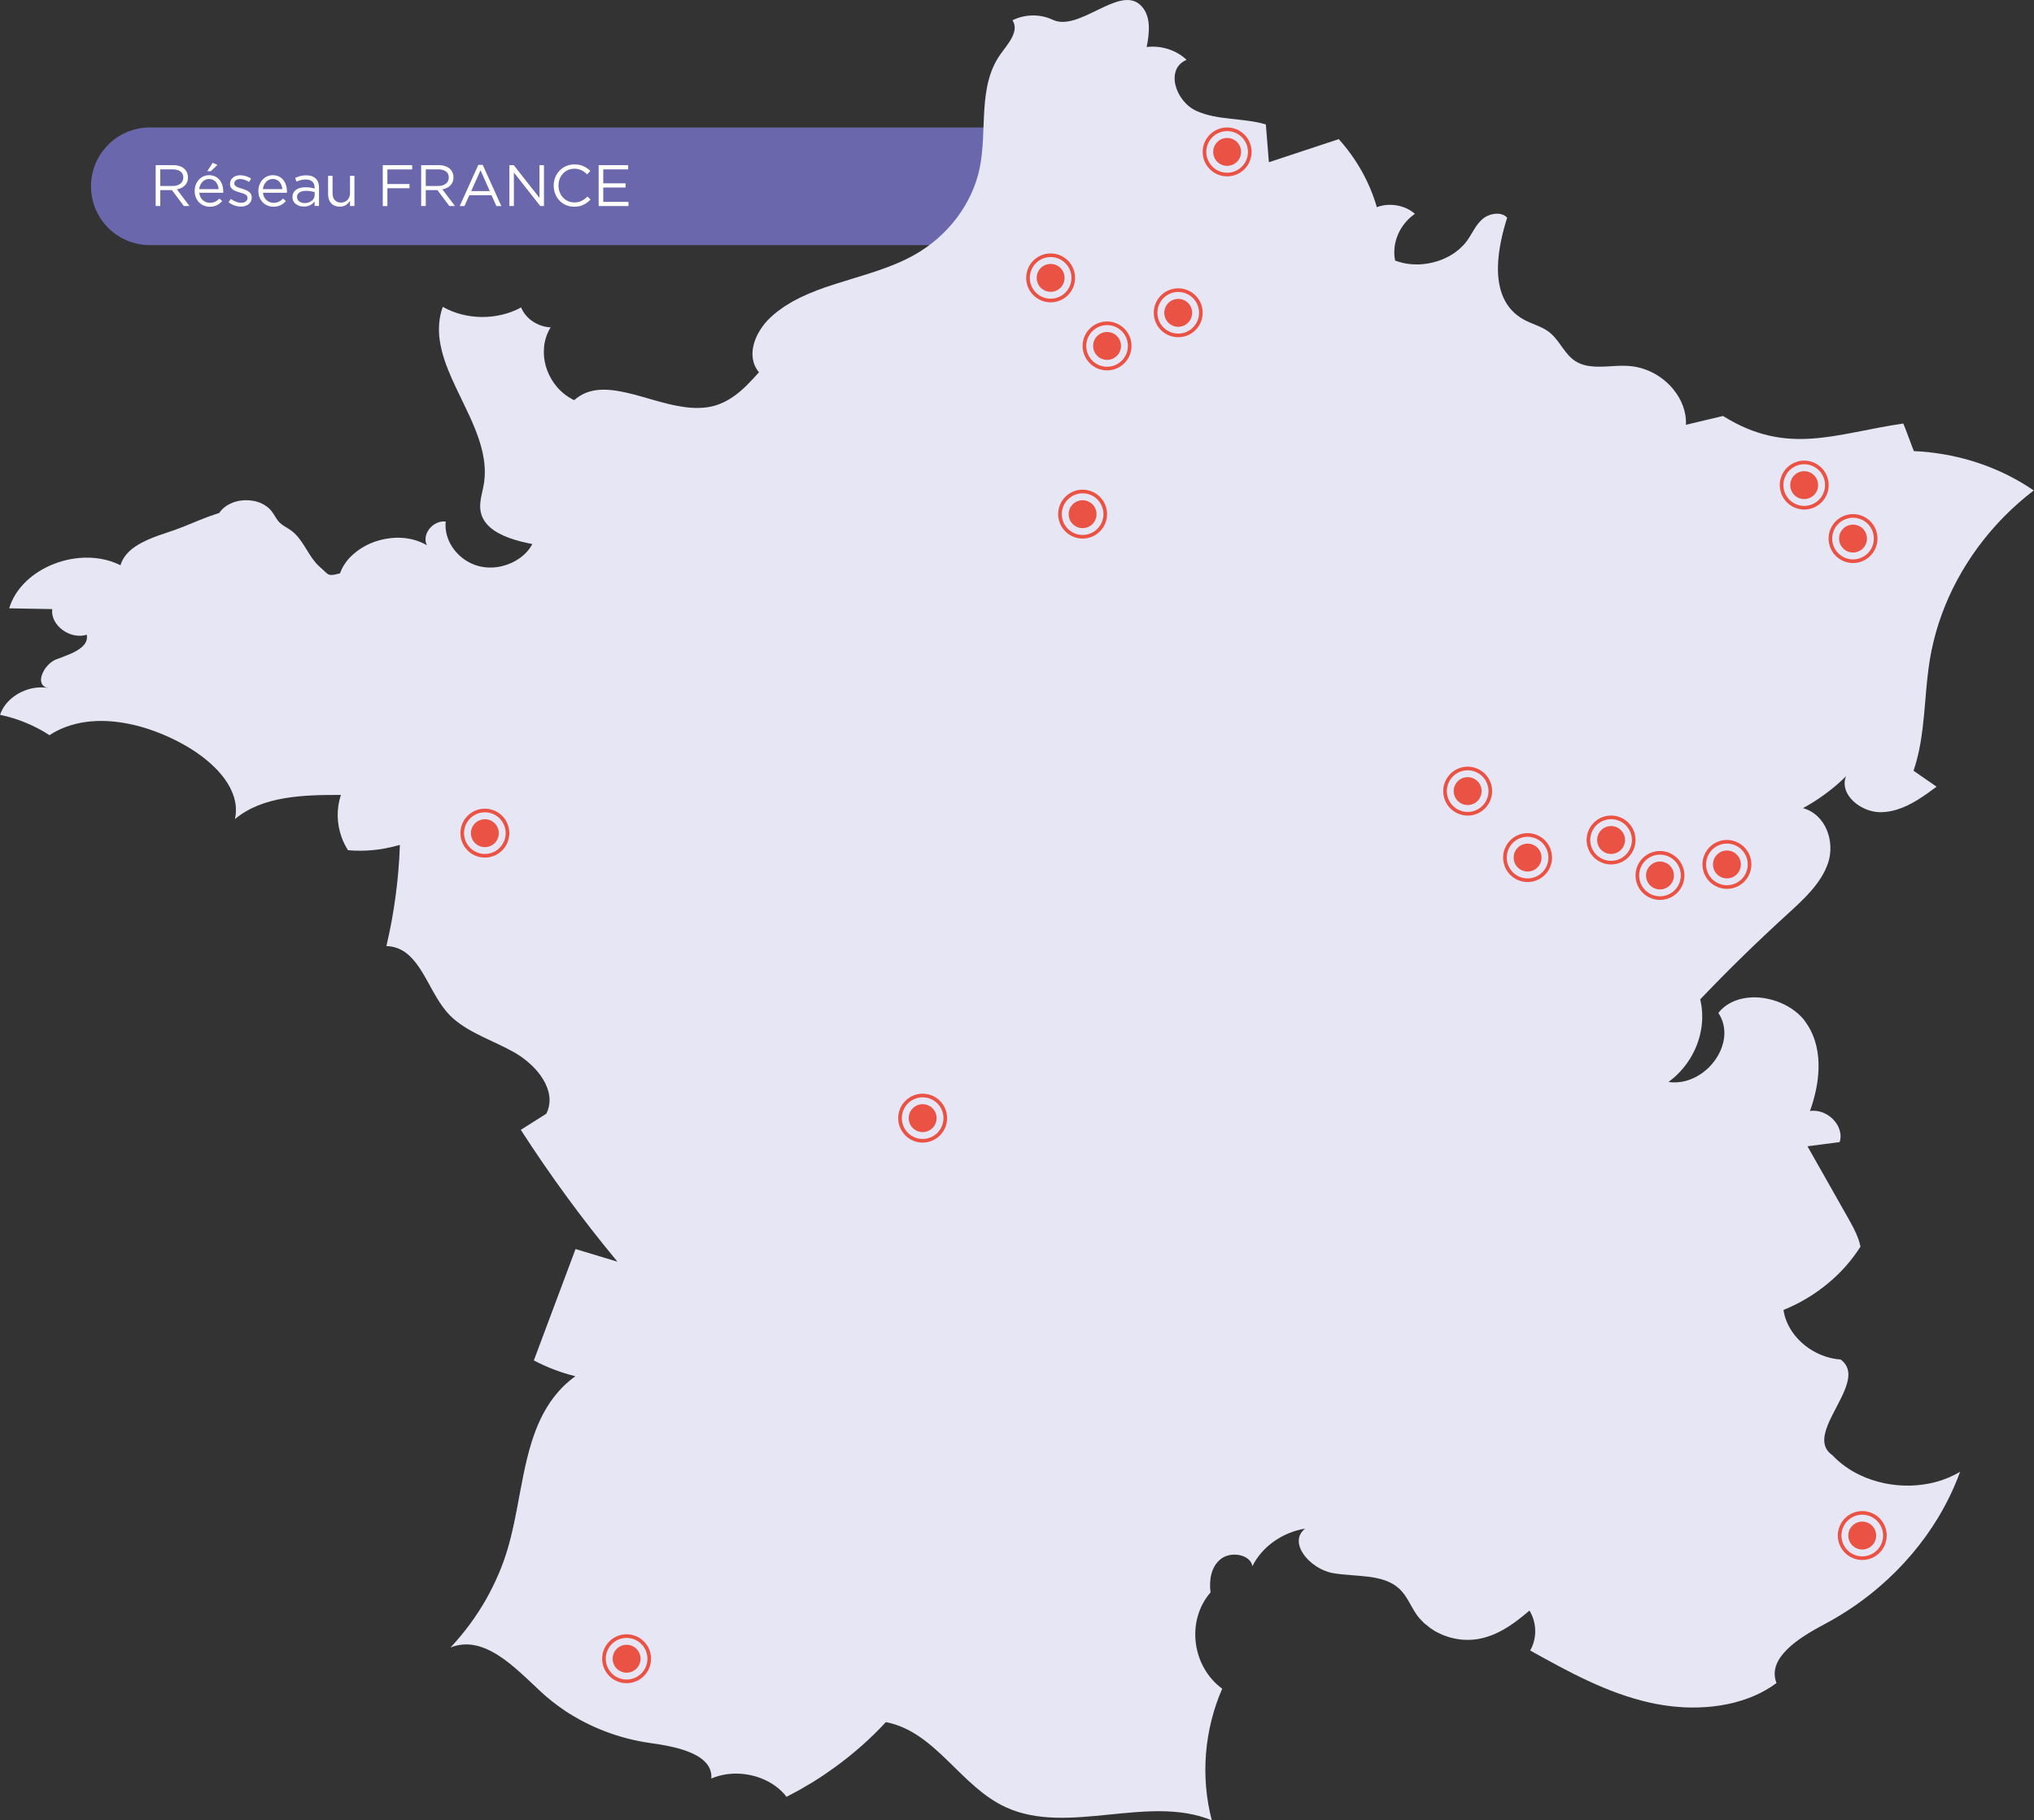 <svg xmlns="http://www.w3.org/2000/svg" id="Calque_2" viewBox="0 0 313.57 280.64"><rect x="0" y="0" width="313.57" height="280.64" fill="#333333" stroke="none"/><defs><style>.cls-1{fill:#6b67ac;}.cls-2{fill:#fff;}.cls-3{fill:none;stroke:#ea5244;stroke-width:.56px;}.cls-4{fill:#e7e6f4;}.cls-5{fill:#ea5244;}</style></defs><g id="Calque_1-2"><path class="cls-1" d="M23.1,19.65c-5.01,0-9.07,4.06-9.07,9.07s4.06,9.07,9.07,9.07H153.5c5.01,0,9.07-4.06,9.07-9.07s-4.06-9.07-9.07-9.07H23.1Z"></path><path class="cls-4" d="M297.55,69.73c-.83-.09-1.65-.15-2.49-.18-.05,0-1.44-3.89-1.65-4.26-10.52,1.55-17.86,5.04-27.78-1.16-2.79,.64-2.94,.72-5.72,1.36,.1-1.97-.66-3.91-1.95-5.48-.37-.45-.78-.87-1.23-1.25-.9-.77-1.94-1.39-3.08-1.8-.85-.31-1.75-.5-2.67-.55-.34-.02-.69-.02-1.04-.02-.35,0-.7,.02-1.05,.04-.35,.02-.7,.04-1.05,.06-.35,.02-.7,.03-1.04,.04-.35,0-.69,0-1.02-.02-1.01-.06-1.97-.26-2.82-.78-.46-.28-.84-.62-1.19-1.01-1.04-1.15-1.74-2.63-3.02-3.58-1.14-.85-2.62-1.19-3.87-1.89-3-1.67-3.98-4.69-3.95-7.99,.03-2.57,.66-5.3,1.42-7.7-.34-.38-.82-.57-1.33-.61-.52-.04-1.07,.06-1.58,.28-.34,.14-.65,.33-.91,.56-1.04,.9-1.55,2.19-2.33,3.28-.17,.24-.36,.46-.55,.68l-.18,.18c-.15,.16-.31,.31-.48,.46l-.19,.16c-.21,.17-.43,.34-.66,.5l-.05,.03c-.27,.18-.54,.34-.83,.49l-.06,.03c-.26,.14-.54,.26-.81,.38l-.1,.04c-.92,.37-1.9,.6-2.9,.7-1.46,.14-2.95-.03-4.31-.55-.55-2.67,.68-5.57,3.05-7.2-1.51-1.35-3.92-1.77-5.87-1.03-1.1-3.83-3.12-7.44-5.87-10.49-3.59,1.19-7.18,2.37-10.77,3.56-.16-1.94-.31-3.89-.47-5.83-3.48-1.03-7.4-.6-10.68-2.07-3.28-1.47-4.87-6.51-1.54-7.88-1.55-1.5-3.91-2.26-6.15-1.98,.44-2.27,.75-4.96-1.07-6.56-3.28-2.87-9.41,4.27-13.44,2.35-1.91-.91-4.31-.87-6.18,.09,1.08,1.63-.62,3.54-1.78,5.13-3.65,5.01-2.06,11.7-3.27,17.62-1.12,5.5-4.89,10.51-10.1,13.43-3.68,2.07-8.01,3.14-12.13,4.46h0c-.44,.14-.87,.29-1.3,.43-.09,.03-.18,.06-.27,.09-.36,.13-.73,.26-1.08,.39-.14,.05-.27,.11-.41,.16-.31,.12-.63,.25-.94,.38-.17,.07-.33,.15-.5,.22-.27,.12-.55,.24-.82,.37-.19,.09-.38,.19-.57,.29-.24,.12-.48,.24-.71,.37-.22,.12-.42,.25-.63,.38-.2,.12-.4,.23-.59,.36-.25,.16-.48,.34-.72,.51-.15,.11-.3,.21-.44,.32-.38,.29-.74,.61-1.09,.94-.3,.28-.58,.58-.84,.9-.26,.32-.51,.66-.72,1.01-.11,.17-.21,.35-.31,.53-.58,1.08-.91,2.26-.86,3.37,.03,.75,.24,1.47,.65,2.12,.1,.16,.22,.32,.35,.48-1.2,1.34-2.46,2.72-3.95,3.75-.89,.62-1.87,1.12-2.95,1.42-1.35,.37-2.76,.4-4.21,.24-.24-.03-.48-.06-.72-.1-.48-.07-.97-.17-1.46-.27-.24-.05-.49-.11-.73-.17-.49-.12-.98-.25-1.46-.38-.24-.07-.49-.14-.73-.2-.49-.14-.97-.28-1.45-.42-.24-.07-.48-.14-.72-.2-1.2-.33-2.37-.63-3.5-.81-.23-.03-.45-.07-.67-.09-.67-.08-1.32-.1-1.95-.07-1.47,.09-2.81,.55-3.99,1.6-1.06-.5-1.96-1.22-2.68-2.07-1.26-1.49-1.98-3.39-2-5.28,0-.54,.04-1.08,.15-1.61,.16-.79,.46-1.56,.9-2.27-.25,0-.5-.04-.74-.08-.24-.05-.48-.11-.72-.19-.47-.16-.91-.38-1.31-.65-.8-.54-1.44-1.29-1.78-2.15-1.81,1-3.94,1.49-6.05,1.48-2.12-.02-4.23-.54-6.03-1.57-.3,.85-.48,1.69-.55,2.54-.07,.84-.04,1.69,.07,2.53,.08,.56,.19,1.12,.33,1.69,.49,1.97,1.35,3.94,2.29,5.92,.67,1.41,1.38,2.83,2.03,4.25,.26,.57,.51,1.14,.74,1.71,.23,.57,.45,1.15,.64,1.72,.67,2,1.06,4.01,.9,6.04l-.02,.15c-.02,.26-.05,.51-.1,.77-.03,.18-.06,.36-.1,.55-.04,.18-.08,.36-.12,.55-.24,1.1-.49,2.19-.24,3.28,.22,.95,.75,1.71,1.48,2.34,1.61,1.38,4.18,2.09,6.46,2.53-.89,1.69-2.67,2.92-4.64,3.4-1.18,.29-2.44,.31-3.63,0-2.76-.72-4.84-3.15-5.09-5.75-.04-.37-.03-.75,0-1.12-1.99-.22-3.74,2-2.89,3.66-.29-.17-.58-.32-.89-.45-1.22-.53-2.57-.75-3.91-.71h-.07c-.92,.04-1.83,.2-2.7,.46-.16,.05-.31,.1-.47,.15-.74,.26-1.45,.6-2.1,1.02-.23,.14-.45,.3-.66,.46-.41,.31-.79,.64-1.13,1-.65,.7-1.16,1.51-1.47,2.4-1.24,.31-1.57,.35-2,.02-.17-.13-.36-.32-.63-.58-.14-.13-.29-.27-.48-.43-.23-.2-.44-.42-.64-.65-1.39-1.61-2.08-3.76-3.86-5.02-.55-.39-1.19-.68-1.67-1.14-.51-.5-.79-1.16-1.22-1.72-.23-.3-.5-.57-.8-.79-.46-.34-.98-.59-1.55-.75-.19-.05-.38-.1-.58-.13-.75-.13-1.54-.11-2.28,.04-.22,.05-.44,.1-.65,.18-.18,.06-.36,.14-.54,.22-.35,.16-.67,.36-.96,.6-.29,.24-.54,.52-.75,.83-1.4,.46-2.39,.83-3.27,1.2-1.48,.6-2.67,1.15-5,1.91-1.27,.41-2.6,.89-3.78,1.53-.17,.09-.33,.19-.49,.28-.32,.2-.62,.41-.91,.63-.84,.68-1.49,1.5-1.78,2.52-1.96-.98-4.18-1.32-6.37-1.12-.88,.08-1.75,.24-2.6,.48-.42,.12-.84,.26-1.25,.42-3.27,1.26-6,3.71-6.94,6.86,2.21,.04,4.43,.08,6.64,.12-.33,2.47,2.74,4.76,5.32,3.95,.07,.38,.03,.73-.1,1.04-.13,.31-.36,.59-.64,.85-.48,.42-1.12,.78-1.82,1.08-.42,.18-.85,.35-1.27,.51-.28,.1-.56,.21-.82,.3-1.31,.49-2.35,1.98-2.4,3.1-.03,.67,.3,1.21,1.14,1.33-.39-.07-.79-.1-1.18-.09-.2,0-.39,.01-.59,.03-2.55,.26-4.94,1.93-5.69,4.2,.68,.14,1.36,.32,2.02,.52,1.33,.41,2.62,.94,3.83,1.58,.61,.32,1.2,.66,1.77,1.04,.76-.5,1.55-.9,2.38-1.22,2.07-.8,4.32-1.07,6.62-.95,2.76,.15,5.58,.87,8.2,1.94,1.31,.53,2.58,1.15,3.76,1.83,1.1,.63,2.19,1.36,3.19,2.18,1.75,1.43,3.24,3.13,4.01,4.99,.11,.27,.21,.53,.29,.8,.16,.54,.26,1.1,.29,1.66,.01,.28,0,.57-.02,.85-.02,.29-.07,.58-.13,.86,4.23-3.57,10.58-3.75,16.34-3.73-.71,2.11-.65,4.42,.1,6.51,.25,.7,.58,1.37,.99,2.01,2.52,.23,5.08-.02,7.51-.69,.16-.04,.33-.07,.49-.12-.04,1.31-.12,2.62-.23,3.93-.22,2.61-.57,5.22-1.04,7.8-.24,1.29-.51,2.58-.81,3.86,1.73,.05,2.99,.83,4.03,1.98,.36,.39,.69,.82,1,1.28,.54,.8,1.04,1.67,1.53,2.57,.14,.25,.27,.5,.41,.75,.14,.26,.28,.51,.43,.76,.26,.45,.52,.9,.8,1.32,.34,.52,.7,1.02,1.09,1.48,.32,.38,.67,.72,1.04,1.05,2.6,2.28,6.26,3.43,9.38,5.2,1.33,.76,2.61,1.79,3.59,2.96,.33,.39,.62,.8,.87,1.22,.13,.21,.24,.42,.35,.64,.21,.43,.37,.87,.48,1.31,.05,.22,.1,.44,.12,.67,.02,.22,.04,.45,.03,.67-.01,.67-.17,1.34-.5,1.99-1.31,.83-2.62,1.65-3.93,2.48,1.13,1.76,2.29,3.5,3.48,5.23,2.38,3.46,4.86,6.85,7.45,10.17,1.3,1.66,2.62,3.3,3.97,4.93-2.15-.65-4.3-1.3-6.46-1.95-2.14,5.72-4.28,11.45-6.43,17.17,2.01,1.06,4.16,1.88,6.4,2.44-2.53,1.83-4.24,4.17-5.46,6.8-.49,1.05-.9,2.15-1.26,3.28-1.07,3.39-1.65,7.08-2.35,10.69-.35,1.8-.73,3.59-1.21,5.31-.41,1.45-.9,2.87-1.49,4.26-.59,1.39-1.26,2.76-2.01,4.08-1.51,2.65-3.35,5.14-5.47,7.4,1.3-.52,2.57-.59,3.81-.33,.31,.06,.62,.15,.93,.25,.61,.2,1.22,.48,1.82,.81,.3,.16,.6,.34,.89,.53,.59,.38,1.17,.8,1.73,1.25,.28,.23,.56,.46,.84,.7,.56,.48,1.1,.97,1.64,1.47,.27,.25,.53,.5,.79,.74,.52,.49,1.03,.98,1.53,1.44,.56,.52,1.15,1.02,1.76,1.5,.61,.48,1.24,.93,1.88,1.37,3.89,2.59,8.46,4.34,13.21,5,3.05,.42,6.97,1.17,8.61,3.11,.55,.64,.84,1.42,.77,2.36,1.47-.64,3.12-.86,4.74-.72,1.89,.17,3.73,.83,5.2,1.92,.63,.46,1.19,1.01,1.66,1.62,.68-.35,1.35-.71,2.02-1.08,.51-.29,1.01-.59,1.51-.89,.13-.08,.26-.15,.4-.23,.62-.38,1.22-.77,1.82-1.17h0c.61-.42,1.21-.84,1.81-1.27h0c2.82-2.06,5.43-4.36,7.75-6.88,7.74,1.51,11.44,9.91,18.53,13.14,9.62,4.39,21.93-2.05,31.72,2.01-1.75-6.7-1.18-13.9,1.6-20.3-4.7-3.46-5.56-10.51-1.8-14.84-.23-1.85,.05-3.94,1.59-5.16,1.54-1.22,4.54-.72,4.87,1.11,1.46-2.98,4.61-5.22,8.13-5.79-2.74,2.14,.74,6.24,4.28,6.86,3.54,.62,7.72,.07,10.24,2.42,1.21,1.12,1.75,2.69,2.68,4.01,.29,.41,.64,.79,1.01,1.15h0c.12,.13,.27,.24,.4,.35,.22,.19,.45,.37,.68,.54,.23,.16,.47,.32,.71,.47,.16,.09,.34,.17,.5,.26,.2,.1,.4,.2,.61,.29,.17,.07,.35,.13,.53,.2,.22,.08,.44,.15,.66,.22,.18,.05,.35,.09,.53,.13,.24,.06,.48,.1,.73,.14,.17,.03,.33,.05,.5,.07,.28,.03,.55,.04,.83,.04,.14,0,.28,.01,.42,0,.42-.01,.84-.04,1.25-.11,.78-.13,1.52-.34,2.24-.62,.36-.14,.71-.3,1.06-.47,1.03-.51,2.01-1.16,2.93-1.86,.62-.47,1.21-.96,1.79-1.45,.29,.47,.5,.97,.65,1.48,.45,1.55,.27,3.25-.54,4.67,5.84,3.25,11.81,6.55,18.45,8.04,1.25,.28,2.52,.48,3.81,.61,.43,.04,.86,.07,1.29,.1,.43,.02,.86,.04,1.3,.04,3.02,.03,6.03-.41,8.76-1.43,.39-.14,.77-.3,1.15-.47,1.14-.51,2.21-1.13,3.21-1.87-.47-1.21-.31-2.36,.26-3.41,.11-.21,.24-.42,.39-.62,.29-.41,.64-.8,1.02-1.19,1.55-1.53,3.79-2.82,5.74-3.86,2.44-1.29,4.75-2.8,6.89-4.48,.54-.42,1.06-.85,1.57-1.29,3.6-3.09,6.66-6.7,9.05-10.65,1.36-2.26,2.5-4.63,3.39-7.08-1.13,.69-2.37,1.2-3.66,1.56-1.29,.35-2.64,.54-3.99,.58-1.35,.03-2.72-.09-4.04-.37-1.32-.28-2.61-.7-3.8-1.28-.8-.38-1.56-.83-2.26-1.34-.71-.51-1.36-1.08-1.95-1.71-.45-.31-.75-.65-.95-1.04-1.4-2.68,2.6-7.05,3.32-10.43,.03-.16,.06-.32,.08-.47,.02-.16,.03-.31,.03-.46,0-.9-.33-1.7-1.2-2.34-3-.21-5.77-1.87-7.39-4.17-.74-1.05-1.24-2.23-1.42-3.47,1.24-.5,2.43-1.09,3.56-1.77,1.7-1.01,3.27-2.21,4.67-3.55,.47-.45,.91-.91,1.34-1.39,.85-.96,1.62-1.98,2.3-3.05-.08-.39-.19-.78-.32-1.16-.4-1.14-1.01-2.22-1.61-3.29-2.08-3.67-4.16-7.35-6.24-11.02,1.66-.22,3.31-.43,4.96-.65,.15-.44,.17-.89,.11-1.34-.05-.32-.14-.63-.27-.93-.13-.29-.29-.56-.49-.82-.1-.13-.2-.25-.32-.37-.11-.12-.23-.23-.36-.34-.25-.21-.53-.4-.82-.55-.44-.23-.92-.39-1.42-.45-.17-.02-.33-.03-.5-.03-.17,0-.34,.01-.51,.04,.1-.28,.2-.57,.3-.86,.09-.29,.18-.58,.26-.88,.58-2.06,.89-4.23,.73-6.31-.14-1.79-.61-3.51-1.56-5.06-.16-.26-.33-.51-.51-.76-.18-.25-.38-.49-.6-.71-.27-.28-.57-.54-.89-.79-.34-.26-.69-.5-1.07-.72-1.51-.88-3.3-1.39-5.04-1.43-.64-.01-1.28,.04-1.89,.16-1.52,.3-2.9,1.02-3.85,2.24,.57,.85,.86,1.78,.92,2.74,.02,.32,.01,.64-.02,.95-.03,.32-.09,.64-.17,.95-.16,.63-.4,1.25-.73,1.83-.16,.29-.34,.58-.54,.85-.4,.55-.86,1.06-1.38,1.5-.26,.22-.53,.43-.82,.62-1.43,.95-3.15,1.46-4.95,1.21,1.77-1.3,3.15-3.01,4.04-4.92,1.14-2.45,1.49-5.22,.85-7.82,2.14-2.24,4.31-4.44,6.53-6.61,2.22-2.17,4.48-4.3,6.78-6.4,2.61-2.38,5.37-4.86,6.43-8.09,1.05-3.23-.36-7.41-3.89-8.38,1.85-1.01,3.57-2.2,5.14-3.54,.52-.45,1.03-.91,1.51-1.4-.15,.34-.22,.69-.23,1.03,0,.17,0,.34,.03,.51,.24,1.69,1.92,3.2,3.87,3.78,.59,.17,1.2,.26,1.8,.24,.81-.02,1.58-.16,2.33-.39,2.25-.68,4.27-2.14,6.14-3.54-1.18-.82-2.37-1.64-3.55-2.46,.71-2.08,1.11-4.21,1.38-6.37,.18-1.44,.3-2.89,.43-4.34,.18-2.18,.36-4.36,.72-6.51,.63-3.77,1.84-7.45,3.55-10.92,1.72-3.47,3.94-6.74,6.59-9.67,.44-.49,.9-.97,1.36-1.44,1.4-1.41,2.9-2.73,4.5-3.96-4.65-3.2-10.24-5.24-16.02-5.87"></path><g><path class="cls-2" d="M23.99,25.46h2.71c.77,0,1.4,.23,1.79,.63,.31,.31,.49,.75,.49,1.24v.02c0,1.04-.72,1.66-1.71,1.84l1.94,2.57h-.87l-1.83-2.45h-1.8v2.45h-.71v-6.3Zm2.65,3.21c.95,0,1.62-.49,1.62-1.3v-.02c0-.77-.59-1.24-1.61-1.24h-1.94v2.56h1.94Z"></path><path class="cls-2" d="M32.35,31.27c.64,0,1.09-.26,1.47-.66l.43,.39c-.47,.52-1.04,.87-1.92,.87-1.28,0-2.32-.98-2.32-2.43,0-1.35,.95-2.43,2.23-2.43,1.38,0,2.17,1.1,2.17,2.47,0,.06,0,.13,0,.24h-3.69c.1,.98,.82,1.55,1.64,1.55Zm1.36-2.11c-.08-.85-.57-1.57-1.49-1.57-.8,0-1.41,.67-1.51,1.57h3Zm-.91-4.06l.72,.33-1.03,.97h-.54l.85-1.31Z"></path><path class="cls-2" d="M35.24,31.17l.35-.5c.5,.38,1.06,.59,1.61,.59s.96-.29,.96-.74v-.02c0-.47-.55-.65-1.16-.82-.73-.21-1.54-.46-1.54-1.31v-.02c0-.8,.67-1.33,1.58-1.33,.57,0,1.2,.2,1.67,.51l-.31,.52c-.43-.28-.93-.45-1.38-.45-.55,0-.9,.29-.9,.68v.02c0,.44,.58,.61,1.2,.8,.72,.22,1.49,.5,1.49,1.33v.02c0,.88-.73,1.4-1.66,1.4-.67,0-1.4-.26-1.93-.68Z"></path><path class="cls-2" d="M42.17,31.27c.64,0,1.09-.26,1.47-.66l.43,.39c-.47,.52-1.04,.87-1.92,.87-1.28,0-2.32-.98-2.32-2.43,0-1.35,.95-2.43,2.23-2.43,1.38,0,2.17,1.1,2.17,2.47,0,.06,0,.13,0,.24h-3.69c.1,.98,.82,1.55,1.64,1.55Zm1.36-2.11c-.08-.85-.57-1.57-1.49-1.57-.8,0-1.41,.67-1.51,1.57h3Z"></path><path class="cls-2" d="M45.09,30.41v-.02c0-1,.81-1.52,1.99-1.52,.59,0,1.01,.08,1.42,.2v-.14c0-.83-.5-1.26-1.38-1.26-.55,0-.98,.14-1.41,.33l-.21-.57c.51-.23,1.01-.4,1.69-.4s1.17,.18,1.5,.51,.49,.77,.49,1.37v2.84h-.68v-.69c-.32,.41-.85,.79-1.67,.79-.87,0-1.74-.5-1.74-1.45Zm3.42-.36v-.43c-.34-.1-.79-.2-1.36-.2-.86,0-1.36,.38-1.36,.94v.02c0,.58,.54,.93,1.17,.93,.85,0,1.55-.51,1.55-1.25Z"></path><path class="cls-2" d="M50.58,30v-2.89h.69v2.72c0,.86,.47,1.4,1.29,1.4s1.4-.58,1.4-1.46v-2.66h.68v4.65h-.68v-.81c-.31,.5-.79,.91-1.59,.91-1.13,0-1.78-.76-1.78-1.86Z"></path><path class="cls-2" d="M59.01,25.46h4.53v.66h-3.82v2.25h3.41v.65h-3.41v2.75h-.71v-6.3Z"></path><path class="cls-2" d="M64.92,25.46h2.71c.77,0,1.4,.23,1.79,.63,.31,.31,.49,.75,.49,1.24v.02c0,1.04-.72,1.66-1.71,1.84l1.94,2.57h-.87l-1.83-2.45h-1.8v2.45h-.71v-6.3Zm2.65,3.21c.95,0,1.62-.49,1.62-1.3v-.02c0-.77-.59-1.24-1.61-1.24h-1.94v2.56h1.94Z"></path><path class="cls-2" d="M73.75,25.42h.67l2.87,6.35h-.77l-.74-1.67h-3.43l-.75,1.67h-.73l2.87-6.35Zm1.76,4.04l-1.43-3.21-1.44,3.21h2.87Z"></path><path class="cls-2" d="M78.53,25.46h.67l3.97,5.05v-5.05h.69v6.3h-.57l-4.07-5.17v5.17h-.69v-6.3Z"></path><path class="cls-2" d="M85.36,28.63v-.02c0-1.78,1.33-3.26,3.19-3.26,1.14,0,1.83,.41,2.46,1l-.49,.52c-.53-.5-1.12-.86-1.98-.86-1.4,0-2.44,1.13-2.44,2.58v.02c0,1.46,1.05,2.6,2.44,2.6,.86,0,1.43-.33,2.03-.91l.47,.46c-.66,.67-1.38,1.11-2.52,1.11-1.82,0-3.16-1.43-3.16-3.24Z"></path><path class="cls-2" d="M92.28,25.46h4.56v.65h-3.84v2.15h3.44v.65h-3.44v2.21h3.89v.65h-4.6v-6.3Z"></path></g><g><path class="cls-5" d="M166.9,81.42c1.19,0,2.15-.96,2.15-2.15s-.96-2.15-2.15-2.15-2.15,.96-2.15,2.15,.96,2.15,2.15,2.15"></path><circle class="cls-3" cx="166.9" cy="79.26" r="3.49"></circle><path class="cls-5" d="M170.67,55.48c1.19,0,2.15-.96,2.15-2.15s-.96-2.15-2.15-2.15-2.15,.96-2.15,2.15,.96,2.15,2.15,2.15"></path><circle class="cls-3" cx="170.67" cy="53.33" r="3.49"></circle><path class="cls-5" d="M181.64,50.38c1.19,0,2.15-.96,2.15-2.15s-.96-2.15-2.15-2.15-2.15,.96-2.15,2.15,.96,2.15,2.15,2.15"></path><circle class="cls-3" cx="181.64" cy="48.22" r="3.49"></circle><path class="cls-5" d="M161.97,44.99c1.19,0,2.15-.96,2.15-2.15s-.96-2.15-2.15-2.15-2.15,.96-2.15,2.15,.96,2.15,2.15,2.15"></path><circle class="cls-3" cx="161.97" cy="42.84" r="3.49"></circle><path class="cls-5" d="M74.75,130.6c1.19,0,2.15-.96,2.15-2.15s-.96-2.15-2.15-2.15-2.15,.96-2.15,2.15,.96,2.15,2.15,2.15"></path><circle class="cls-3" cx="74.75" cy="128.44" r="3.49"></circle><path class="cls-5" d="M142.24,174.53c1.19,0,2.15-.96,2.15-2.15s-.96-2.15-2.15-2.15-2.15,.96-2.15,2.15,.96,2.15,2.15,2.15"></path><circle class="cls-3" cx="142.24" cy="172.38" r="3.49"></circle><path class="cls-5" d="M96.6,257.87c1.19,0,2.15-.96,2.15-2.15s-.96-2.15-2.15-2.15-2.15,.96-2.15,2.15,.96,2.15,2.15,2.15"></path><circle class="cls-3" cx="96.6" cy="255.72" r="3.49"></circle><path class="cls-5" d="M287.09,238.88c1.19,0,2.15-.96,2.15-2.15s-.96-2.15-2.15-2.15-2.15,.96-2.15,2.15,.96,2.15,2.15,2.15"></path><circle class="cls-3" cx="287.09" cy="236.73" r="3.49" transform="translate(-41.48 411.37) rotate(-67.5)"></circle><path class="cls-5" d="M266.23,135.42c1.19,0,2.15-.96,2.15-2.15s-.96-2.15-2.15-2.15-2.15,.96-2.15,2.15,.96,2.15,2.15,2.15"></path><circle class="cls-3" cx="266.23" cy="133.26" r="3.49" transform="translate(41.23 328.23) rotate(-67.5)"></circle><path class="cls-5" d="M255.91,137.12c1.19,0,2.15-.96,2.15-2.15s-.96-2.15-2.15-2.15-2.15,.96-2.15,2.15,.96,2.15,2.15,2.15"></path><circle class="cls-3" cx="255.91" cy="134.96" r="3.49" transform="translate(33.29 319.75) rotate(-67.5)"></circle><path class="cls-5" d="M248.37,131.65c1.19,0,2.15-.96,2.15-2.15s-.96-2.15-2.15-2.15-2.15,.96-2.15,2.15,.96,2.15,2.15,2.15"></path><circle class="cls-3" cx="248.37" cy="129.49" r="3.49" transform="translate(33.69 309.41) rotate(-67.5)"></circle><path class="cls-5" d="M235.5,134.36c1.19,0,2.15-.96,2.15-2.15s-.96-2.15-2.15-2.15-2.15,.96-2.15,2.15,.96,2.15,2.15,2.15"></path><circle class="cls-3" cx="235.5" cy="132.21" r="3.49" transform="translate(23.23 299.19) rotate(-67.5)"></circle><path class="cls-5" d="M226.26,124.11c1.19,0,2.15-.96,2.15-2.15s-.96-2.15-2.15-2.15-2.15,.96-2.15,2.15,.96,2.15,2.15,2.15"></path><circle class="cls-3" cx="226.26" cy="121.96" r="3.49" transform="translate(27 284.33) rotate(-67.5)"></circle><path class="cls-5" d="M285.67,85.18c1.19,0,2.15-.96,2.15-2.15s-.96-2.15-2.15-2.15-2.15,.96-2.15,2.15,.96,2.15,2.15,2.15"></path><circle class="cls-3" cx="285.67" cy="83.03" r="3.49" transform="translate(99.64 315.18) rotate(-67.5)"></circle><path class="cls-5" d="M278.14,76.94c1.19,0,2.15-.96,2.15-2.15s-.96-2.15-2.15-2.15-2.15,.96-2.15,2.15,.96,2.15,2.15,2.15"></path><circle class="cls-3" cx="278.14" cy="74.79" r="3.49" transform="translate(102.61 303.13) rotate(-67.5)"></circle><path class="cls-5" d="M189.18,25.57c1.19,0,2.15-.96,2.15-2.15s-.96-2.15-2.15-2.15-2.15,.96-2.15,2.15,.96,2.15,2.15,2.15"></path><circle class="cls-3" cx="189.18" cy="23.42" r="3.49"></circle></g></g></svg>